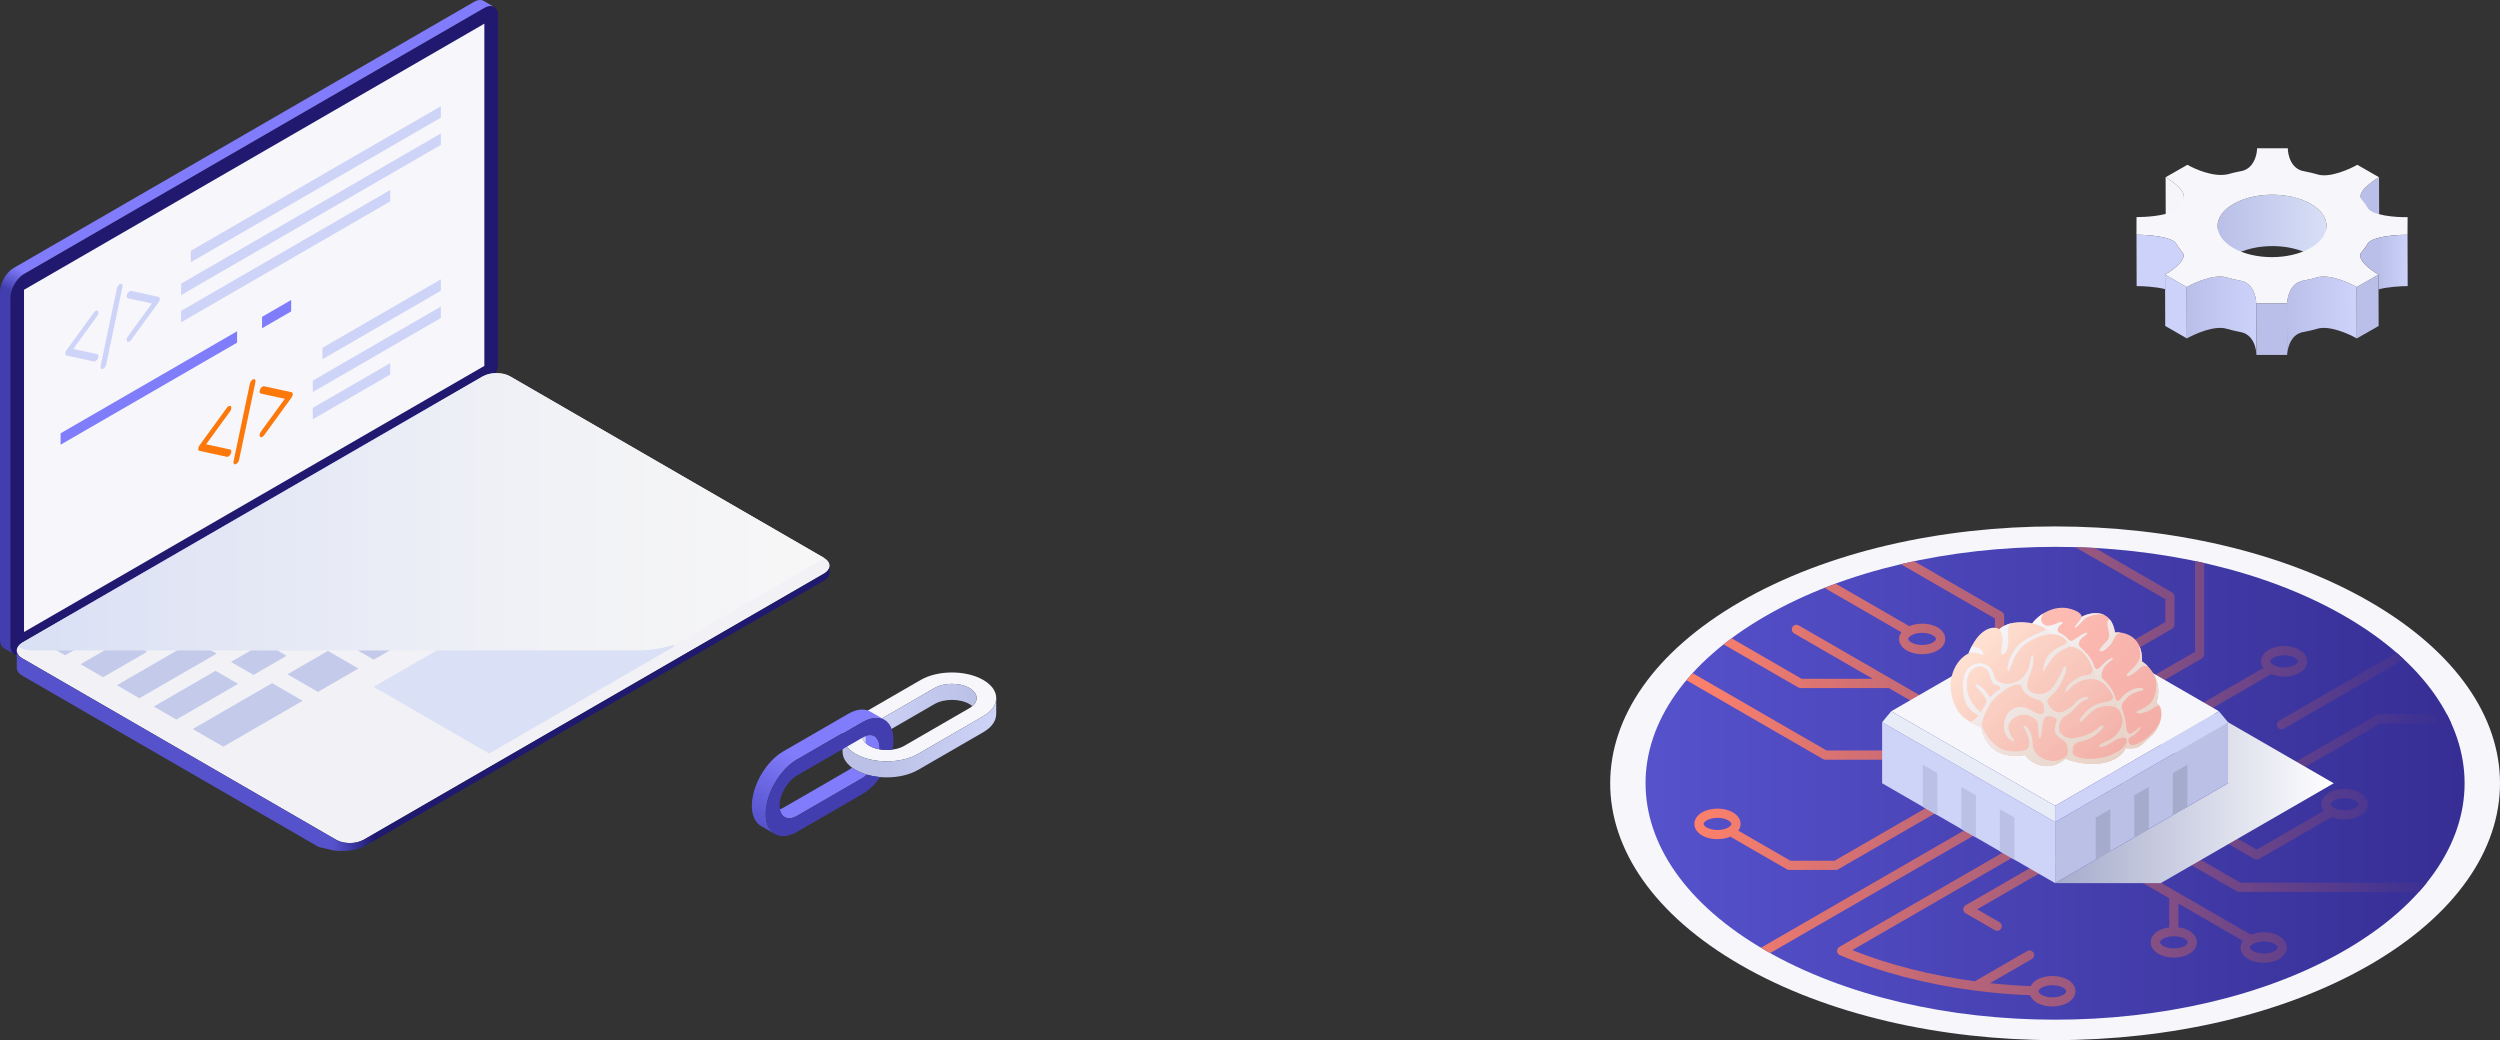 <?xml version="1.0" encoding="UTF-8"?> <svg xmlns="http://www.w3.org/2000/svg" width="1108" height="461" viewBox="0 0 1108 461" fill="none"><rect x="0" y="0" width="1108" height="461" fill="#333333" stroke="none"/><g clip-path="url(#clip0_2015_59)"><path d="M967.911 86.955C967.906 83.926 962.502 80.111 959.8 78.553L959.862 101.33C962.564 102.882 967.969 106.693 967.969 109.731L967.906 86.955H967.911Z" fill="#F5F5FA"></path><path d="M1054.45 101.33L1054.39 78.553C1051.66 80.106 1046.17 83.959 1046.18 86.998L1046.24 109.774C1046.24 106.731 1051.72 102.892 1054.45 101.33Z" fill="#B9BFE8"></path><path d="M990.01 113.123C999.485 107.712 1014.77 107.712 1024.18 113.123C1028.84 115.804 1031.18 119.314 1031.2 122.834L1031.13 100.063C1031.12 96.547 1028.78 93.032 1024.11 90.341C1014.7 84.94 999.417 84.94 989.952 90.341C985.193 93.061 982.814 96.629 982.828 100.186L982.891 122.963C982.881 119.405 985.261 115.837 990.015 113.123H990.01Z" fill="url(#paint0_linear_2015_59)"></path><path d="M969.158 127.216L959.554 121.691L959.621 144.467L969.226 149.992L969.158 127.216Z" fill="#CCD2FA"></path><path d="M1054.21 144.467L1054.15 121.691L1044.47 127.216L1044.54 149.992L1054.21 144.467Z" fill="#B9BFE8"></path><path d="M987.048 145.768C988.888 146.296 990.781 146.744 992.708 147.116C998.724 148.006 1000.01 154.484 1000.02 157.208L999.957 134.432C999.947 131.712 998.651 125.235 992.65 124.339C990.723 123.973 988.82 123.52 986.985 123.001C981.571 121.172 972.458 125.335 969.163 127.221L969.231 149.997C972.525 148.111 981.639 143.944 987.053 145.773L987.048 145.768Z" fill="url(#paint1_linear_2015_59)"></path><path d="M1018.36 148.035C1019.13 147.597 1020.04 147.273 1021.09 147.116C1023.03 146.744 1024.9 146.297 1026.75 145.777C1032.2 143.944 1041.27 148.107 1044.54 149.997L1044.47 127.221C1041.2 125.34 1032.13 121.177 1026.69 123.006C1024.84 123.525 1022.96 123.973 1021.03 124.344C1019.97 124.501 1019.06 124.83 1018.28 125.268C1014.58 127.393 1013.79 132.232 1013.58 134.537L1013.64 157.309C1013.85 155.003 1014.64 150.159 1018.35 148.04L1018.36 148.035Z" fill="url(#paint2_linear_2015_59)"></path><path d="M966.986 111.503C970.151 114.609 962.853 119.815 959.554 121.696L969.159 127.221C972.453 125.335 981.567 121.177 986.981 123.001C988.816 123.525 990.714 123.973 992.645 124.339C998.724 125.24 999.976 131.874 999.952 134.532H1013.58C1013.79 132.227 1014.58 127.388 1018.28 125.263C1019.07 124.825 1019.97 124.497 1021.03 124.339C1022.96 123.973 1024.84 123.52 1026.69 123.001C1032.13 121.172 1041.2 125.335 1044.47 127.216L1054.15 121.691C1050.87 119.815 1043.63 114.604 1046.83 111.498C1047.74 110.441 1048.55 109.355 1049.2 108.25C1049.48 107.65 1050.05 107.126 1050.84 106.674C1054.59 104.53 1063.18 104.021 1067.01 104.03L1067.05 96.219C1062.08 96.414 1050.85 95.481 1049.29 91.99C1048.64 90.885 1047.86 89.803 1046.95 88.751C1043.78 85.636 1051.09 80.435 1054.38 78.553L1044.77 73.033C1041.48 74.914 1032.36 79.077 1026.95 77.253C1025.11 76.729 1023.22 76.286 1021.3 75.915C1015.21 75.005 1013.96 68.37 1013.97 65.722L1000.34 65.712C1000.33 67.913 999.427 72.833 995.665 74.976C994.88 75.424 993.965 75.753 992.91 75.91C990.978 76.286 989.081 76.729 987.241 77.253C980.96 78.591 972.742 74.914 969.462 73.033L959.795 78.553C963.07 80.435 970.31 85.641 967.102 88.746C966.177 89.799 965.397 90.889 964.737 91.999C964.462 92.604 963.879 93.123 963.094 93.576C959.332 95.719 950.754 96.224 946.905 96.224L946.881 104.035C951.52 104.03 963.089 104.764 964.645 108.255C965.291 109.36 966.052 110.446 966.977 111.503H966.986ZM989.948 90.346C999.417 84.945 1014.7 84.945 1024.1 90.346C1033.5 95.752 1033.46 104.511 1023.99 109.917C1014.53 115.318 999.239 115.314 989.837 109.912C980.43 104.502 980.483 95.757 989.943 90.346H989.948Z" fill="#F6F6FB"></path><path d="M959.554 121.691C962.853 119.815 970.151 114.604 966.986 111.499C966.061 110.441 965.3 109.355 964.655 108.25C963.099 104.764 951.529 104.026 946.891 104.03L946.958 126.797C949.843 126.797 955.407 127.078 959.573 128.136L959.559 121.686L959.554 121.691Z" fill="#CCD2FA"></path><path d="M1013.64 157.299L1013.58 134.527H999.957L1000.02 157.304L1013.64 157.299Z" fill="#B9BFE8"></path><path d="M1067.08 126.802L1067.02 104.035C1063.18 104.03 1054.6 104.535 1050.85 106.678C1050.06 107.126 1049.48 107.655 1049.2 108.255C1048.55 109.36 1047.75 110.446 1046.83 111.503C1043.63 114.608 1050.87 119.819 1054.15 121.696L1054.17 128.24C1058.38 127.116 1064.13 126.802 1067.08 126.802Z" fill="url(#paint3_linear_2015_59)"></path></g><path d="M379.158 334.105C371.506 329.679 371.506 322.484 379.158 318.058L408.04 301.361C415.692 296.936 428.145 296.936 435.796 301.361C443.448 305.787 443.448 312.987 435.796 317.407L406.919 334.105C399.267 338.53 386.819 338.53 379.163 334.105H379.158ZM385.311 321.616C381.052 324.079 381.052 328.084 385.311 330.552C389.575 333.015 396.506 333.015 400.77 330.552L429.648 313.855C433.912 311.392 433.912 307.381 429.648 304.919C425.384 302.456 418.453 302.456 414.193 304.919L385.316 321.611L385.311 321.616Z" fill="#F6F6FB"></path><path d="M385.311 321.616L414.189 304.923C418.453 302.46 425.384 302.46 429.643 304.923C433.412 307.103 433.841 310.491 430.943 312.949C430.562 312.628 430.133 312.321 429.643 312.033C425.379 309.571 418.448 309.571 414.189 312.033L385.311 328.731C384.821 329.014 384.388 329.321 384.011 329.641C381.113 327.183 381.542 323.8 385.311 321.621V321.616Z" fill="url(#paint4_linear_2015_59)"></path><path d="M379.158 334.105C386.814 338.53 399.262 338.53 406.914 334.105L435.792 317.407C439.599 315.209 441.511 312.312 441.526 309.424V316.261H441.507C441.615 319.247 439.716 322.243 435.787 324.517L406.909 341.21C399.258 345.636 386.81 345.636 379.153 341.21C375.247 338.95 373.349 335.968 373.433 332.996H373.419V326.079C373.419 328.986 375.332 331.887 379.153 334.1L379.158 334.105Z" fill="url(#paint5_linear_2015_59)"></path><path d="M347.081 333.053L375.963 316.356C379.86 314.1 383.38 313.94 385.905 315.487H385.914L391.512 318.729L391.493 318.743C389.019 317.535 385.731 317.813 382.112 319.908L353.235 336.606C345.583 341.031 339.359 351.826 339.359 360.673C339.359 364.99 340.848 368.042 343.251 369.538V369.552L337.394 366.164C334.817 364.73 333.215 361.602 333.215 357.115C333.215 348.269 339.439 337.469 347.091 333.048L347.081 333.053Z" fill="url(#paint6_linear_2015_59)"></path><path d="M383.601 329.255C384.063 329.717 384.628 330.156 385.311 330.553C386.612 331.303 388.166 331.793 389.816 332.091C389.83 331.892 389.844 331.69 389.844 331.491C389.844 327.137 387.13 325.065 383.559 326.353C383.648 326.839 383.695 327.368 383.695 327.939C383.695 328.368 383.662 328.812 383.606 329.255H383.601ZM345.644 358.701C346.318 362.447 349.461 363.768 353.235 361.593L372.844 350.255L382.112 344.896C382.847 344.471 383.554 343.938 384.228 343.329C382.404 342.801 380.684 342.102 379.163 341.225C378.597 340.899 378.084 340.55 377.603 340.192C377.075 340.635 376.529 341.022 375.968 341.348L347.086 358.04C346.596 358.328 346.115 358.54 345.644 358.705V358.701Z" fill="#807CFB"></path><path d="M353.23 336.606L382.107 319.908C389.764 315.483 395.983 319.083 395.983 327.934C395.983 329.321 395.813 330.76 395.521 332.213C393.632 332.463 391.667 332.416 389.806 332.086C389.82 331.887 389.834 331.685 389.834 331.486C389.834 326.556 386.367 324.556 382.103 327.018L353.225 343.711C348.961 346.174 345.498 352.189 345.498 357.115C345.498 362.041 348.961 364.046 353.225 361.583L382.103 344.886C382.838 344.461 383.544 343.928 384.218 343.319C386.093 343.867 388.091 344.216 390.122 344.39C387.855 347.566 385.094 350.269 382.107 352.001L353.23 368.693C345.578 373.119 339.354 369.519 339.354 360.668C339.354 351.817 345.578 341.022 353.23 336.601V336.606Z" fill="#423EAF"></path><path style="mix-blend-mode:multiply" d="M1037.09 333.759L941.299 278.743C939.941 277.963 938.403 277.343 936.769 276.874L1023.42 326.628C1026.84 328.595 1028.55 331.188 1028.55 333.778V340.865C1028.55 343.458 1026.84 346.052 1023.42 348.018L929.211 402.12C926.098 403.911 922.077 404.876 917.981 405.039L917.924 405.07H928.959C933.949 405.308 939.086 404.344 942.883 402.161L1037.09 348.059C1043.93 344.126 1043.93 337.687 1037.09 333.756V333.759Z" fill="url(#paint7_linear_2015_59)"></path><path d="M808.549 325.717C801.708 329.65 801.708 336.086 808.549 340.019L904.343 395.032C911.181 398.966 922.373 398.966 929.211 395.032L1025 340.023C1031.84 336.089 1031.84 329.65 1025 325.72L929.211 270.704C922.373 266.77 911.181 266.77 904.343 270.704L808.549 325.717Z" fill="#F6F6FB"></path><path d="M1030.14 332.867C1030.14 335.46 1028.43 338.053 1025.01 340.02L929.214 395.03C922.376 398.963 911.184 398.963 904.346 395.03L808.549 340.017C805.138 338.059 803.431 335.475 803.421 332.889V339.976C803.431 342.56 805.138 345.143 808.549 347.107L904.343 402.12C911.181 406.053 922.373 406.053 929.211 402.12L1025 347.107C1028.43 345.14 1030.13 342.547 1030.13 339.954V332.867H1030.14Z" fill="url(#paint8_linear_2015_59)"></path><path style="mix-blend-mode:multiply" d="M1029.88 334.523C1029.86 334.48 1029.83 334.439 1029.81 334.395C1028.64 331.094 1026.78 328.091 1024.49 325.422L1000.88 311.865C999.916 311.696 998.98 311.583 998.09 311.533C997.983 311.088 997.81 310.553 997.565 309.958L976.988 298.141C975.114 297.963 973.093 297.878 970.883 297.913C949.791 298.239 850.073 336.224 850.073 336.224C853.472 342.196 856.977 347.032 867.277 348.701C869.474 351.802 878.478 361.77 878.478 361.77C883.376 364.777 895.024 366.43 902.07 365.913C909.115 365.4 907.644 369.759 907.644 369.759C916.77 371.886 937.649 373.683 943.386 370.42C949.401 371.976 958.886 372.9 968.012 372.75L1025 340.023C1027.69 338.476 1029.31 336.54 1029.88 334.527V334.523Z" fill="url(#paint9_linear_2015_59)"></path><path d="M896.326 271.079C899.91 264.252 912.284 255.492 924.457 259.069C932.003 261.286 932.235 264.07 932.175 264.694C937.551 261.634 952.837 257.657 955.67 275.667C962.938 274.957 975.309 278.796 974.731 296.074C980.163 299.416 989.85 310.346 984.776 325.322C990.328 327.373 989.652 340.774 981.207 348.375C972.766 355.979 972.766 358.278 961.951 356.956C951.139 355.631 896.326 271.076 896.326 271.076V271.079Z" fill="url(#paint10_linear_2015_59)"></path><path style="mix-blend-mode:multiply" d="M969.512 354.755C965.001 356.264 964.394 350.477 965.871 349.788C969.138 348.256 974.52 343.33 973.59 342.356C973.102 341.849 967.648 347.411 965.915 347.063C964.18 346.719 963.529 343.521 963.067 338.742C962.605 333.96 960.973 331.442 960.508 328.964C960.046 326.487 960.914 325.162 964.218 321.62C969.465 315.996 977.057 317.258 975.542 315.401C973.678 313.118 964.218 316.133 960.058 321.749C958.257 324.182 956.893 324.996 955.786 321.276C953.004 311.909 946.471 308.984 946.269 306.892C945.449 298.442 955.635 294.709 954.161 293.76C952.686 292.808 946.958 297.994 945.744 299.46C944.534 300.929 942.104 303.522 940.629 298.383C939.155 293.24 933.125 287.581 931.999 286.676C930.874 285.768 929.05 284.214 931.003 281.233C932.952 278.255 937.118 276.87 935.86 275.918C934.602 274.969 928.227 280.109 925.756 281.361C923.285 282.614 922.634 279.028 918.94 277.171C915.243 275.314 914.771 274.769 915.695 272.288C916.623 269.811 920.207 269.351 918.471 268.367C916.739 267.387 910.206 272.636 906.097 270.331C901.997 268.029 904.013 263.833 905.383 262.173C901.177 264.706 897.904 268.079 896.326 271.08C896.326 271.08 951.139 355.635 961.951 356.959C972.763 358.281 972.763 355.982 981.207 348.378C984.449 345.456 986.536 341.689 987.574 338.028C982.965 347.818 974.017 353.245 969.512 354.758V354.755ZM970.914 331.98C971.436 333.916 978.837 331.614 981.613 329.597C984.339 327.618 986.193 326.478 987.501 328.163C986.898 326.794 985.998 325.773 984.776 325.322C987.143 318.338 986.3 312.234 984.172 307.368C984.735 310.249 985.706 318.351 981.613 324.182C977.45 330.114 970.395 330.039 970.914 331.977V331.98ZM972.779 301.182C974.498 299.244 977.164 298.617 979.211 299.848C977.648 298.17 976.061 296.895 974.728 296.071C974.866 291.909 974.25 288.536 973.137 285.808C971.788 285.896 974.58 290.553 972.876 294.518C970.1 300.969 962.586 304.884 963.973 306.152C965.359 307.421 971.059 303.118 972.775 301.179L972.779 301.182ZM950.85 280.469C949.605 282.658 943.248 287.468 945.213 288.821C947.178 290.174 952.413 284.703 953.569 282.946C954.723 281.189 955.824 275.862 960.131 275.805C958.543 275.567 957.018 275.542 955.67 275.671C955.05 271.731 953.834 268.84 952.255 266.767C950.91 265.787 949.765 268.01 950.592 271.659C951.485 275.605 952.095 278.283 950.85 280.472V280.469ZM935.731 265.076C938.108 263.87 944.484 261.775 948.756 263.676C943.066 260.425 935.605 262.743 932.175 264.694C932.175 266.501 926.366 271.684 927.535 272.288C928.705 272.893 933.348 266.285 935.731 265.076Z" fill="url(#paint11_linear_2015_59)"></path><path d="M910.737 276.795C907.065 269.523 884.992 263.907 874.237 273.325C869.987 270.559 859.407 272.636 852.557 290.431C843.361 294.749 834.936 310.399 843.477 327.987C847.763 336.803 855.619 339.85 861.633 342.615C862.444 349.067 868.455 366.001 892.512 361.967C895.402 367.266 908.587 375.098 920.845 364.5C933.062 369.759 955.497 370.867 962.822 357.82C966.639 351.024 961.53 347.795 960.605 347.911C962.338 344.801 962.272 331.122 956.025 328.36C956.503 323.624 951.227 310.274 941.544 308.748C941.717 303.478 935.876 285.993 924.083 285.595C922.074 281.317 918.49 276.798 910.741 276.798L910.737 276.795Z" fill="url(#paint12_linear_2015_59)"></path><path style="mix-blend-mode:multiply" d="M964.064 351.82C962.778 358.613 951.85 363.27 943.072 364.35C934.521 365.406 925.237 363.661 925.768 359.728L925.756 359.794C925.853 358.976 925.969 358.294 926.045 357.908C926.337 356.44 925.237 353.674 932.606 352.118C939.982 350.564 944.833 345.506 946.486 343.825C948.134 342.14 947.936 339.406 944.839 342.096C937.294 348.663 928.793 349.788 926.045 350.132C923.3 350.477 919.336 349.095 917.255 346.418C915.176 343.74 916.736 336.568 919.773 335.002C922.807 333.437 926.296 330.815 929.311 327.041C932.798 322.676 937.636 323.008 936.942 321.451C936.25 319.898 929.657 322.143 927.375 325.588C925.523 328.388 921.832 329.584 919.339 331.366C919.339 331.357 919.342 331.348 919.342 331.338C914.551 333.305 910.778 330.176 908.521 325.914C906.267 321.649 912.718 320.042 916.154 313.988C917.836 311.022 920.898 305.291 921.307 301.665C921.719 298.035 919.449 299.591 918.927 301.608C918.408 303.622 913.957 311.455 912.281 313.703C910.602 315.949 905.226 321.248 897.769 318.138C890.308 315.028 895.342 307.079 896.845 302.469C898.351 297.863 898.869 291.931 897.539 291.699C896.206 291.467 895.829 298.962 894.672 301.286C892.745 305.157 891.236 308.517 884.876 310.881C878.513 313.24 875.102 310.881 872.675 309.741C870.244 308.605 871.288 303.622 867.239 299.936C863.193 296.25 857.7 296.998 854.057 299.416C850.416 301.834 847.69 307.368 848.835 318.038C850.19 330.681 858.351 333.108 859.668 334C857.729 336.565 855.575 338.438 853.123 338.357C856.012 340.135 858.999 341.404 861.633 342.616C862.416 348.845 868.056 364.845 890.104 362.305C890.145 362.302 890.18 362.299 890.22 362.296C890.966 362.208 891.726 362.102 892.509 361.97C893.166 363.179 894.377 364.513 895.977 365.738V365.747C896.09 365.838 896.213 365.923 896.332 366.013C896.382 366.051 896.43 366.089 896.483 366.126C896.819 366.364 897.172 366.599 897.536 366.821C897.565 366.84 897.593 366.859 897.624 366.878C898.014 367.116 898.42 367.344 898.841 367.564C898.857 367.57 898.872 367.576 898.888 367.586C899.309 367.802 899.743 368.008 900.193 368.199C900.199 368.199 900.205 368.203 900.212 368.206C905.808 370.586 913.491 370.865 920.845 364.507C921.213 364.667 921.593 364.82 921.98 364.974C921.98 364.974 921.98 364.974 921.98 364.971C922.769 365.281 923.596 365.569 924.454 365.838V365.844C924.618 365.898 924.787 365.945 924.954 365.995C925.045 366.023 925.136 366.051 925.227 366.079C937.828 369.834 956.301 369.436 962.819 357.827C964.205 355.356 964.406 353.364 964.064 351.826V351.82ZM861.08 331.977C854 325.576 852.51 320.947 851.689 316.525C851.199 313.904 850.403 307.18 854.031 302.877C858.222 297.903 863.63 298.805 866.261 302.93C867.993 305.642 868.949 311.946 870.684 312.316C872.42 312.685 875.888 313.847 874.844 315.545C872.464 316.932 869.678 319.093 867.676 321.426C867.676 321.423 867.676 321.417 867.676 321.414C864.667 316.021 858.194 310.537 857.329 312.438C856.735 313.738 866.695 321.135 864.856 325.588H864.859C863.686 327.599 862.438 329.888 861.083 331.98L861.08 331.977ZM922.153 361.585C914.736 370.83 897.741 364.717 897.741 354.369C897.741 345.294 893.317 341.006 891.654 341.235C889.991 341.466 895.292 347.022 895.282 353.561C895.282 355.018 894.719 356.443 893.877 357.717C892.459 359.092 880.685 361.328 873.589 356.512C866.5 351.698 862.947 344.642 861.809 340.615C862.4 336.816 864.497 330.934 868.336 325.166C871.587 320.28 876.362 317.449 878.475 315.764C878.484 315.758 878.494 315.754 878.503 315.748C881.499 313.534 889.412 310.305 890.022 313.991C890.635 317.674 895.226 320.95 899.388 322.403C902.579 323.515 905.371 323.784 905.717 329.835C906.066 335.882 899.039 331.996 897.825 331.132C896.612 330.267 890.365 326.381 884.555 329.115C878.745 331.849 876.749 338.823 877.642 344.291C878.588 350.079 883.776 352.907 884.643 352.215C885.511 351.526 881.176 348.413 880.651 342.541C880.276 338.291 885.423 334.245 890.019 333.64C894.616 333.036 900.605 336.318 901.205 339.083C901.809 341.849 901.466 350.057 902.768 350.057C904.069 350.057 904.126 342.625 905.195 337.971C905.946 334.711 908.232 334.42 909.357 334.504C910.483 334.592 915.079 335.453 914.548 337.971C914.035 339.306 913.623 340.922 913.315 343.057C912.504 348.676 917.758 349.878 920.747 352.985C922.285 354.579 922.753 358.613 922.143 361.594L922.153 361.585ZM932.191 334.955C929.318 338.469 931.424 339.046 932.191 338.238C932.958 337.43 935.643 334.495 940.387 330.58C945.128 326.663 953.224 327.007 956.025 328.36C956.191 326.675 955.622 323.897 954.399 320.956C953.947 324.718 949.027 324.223 944.436 325.679C938.161 327.665 935.068 331.438 932.194 334.952L932.191 334.955ZM905.289 299.82C904.129 306.387 905.874 301.427 910.436 295.269C915.513 288.414 920.288 287.033 924.08 285.595C923.464 284.283 922.697 282.946 921.709 281.728C921.854 284.33 918.232 284.7 916.39 285.811C913.347 287.653 906.848 290.973 905.289 299.82ZM955.707 348.551C952.167 352.271 943.622 353.734 944.663 355.863C945.703 357.996 955.214 352.089 956.632 351.084C958.043 350.079 961.882 349.186 963.322 350.016C962.401 348.56 961.039 347.858 960.602 347.912C961.671 345.992 962.052 340.045 960.719 335.125C961.357 338.438 961.024 342.967 955.707 348.551ZM922.461 313.183C920.147 315.776 919.902 319.735 923.561 315.491C929.855 308.185 938.073 308.176 941.541 308.752C941.598 307.058 941.029 304.104 939.843 300.86C940.397 304.818 938.243 305.294 933.908 305.986C929.572 306.679 924.775 310.593 922.458 313.186L922.461 313.183ZM880.597 302.873C882.446 302.758 883.206 289.836 894.185 282.598C899.086 279.366 906.198 276.795 910.734 276.795C910.043 275.423 908.691 274.111 906.889 272.946C907.697 274.957 896.97 276.623 888.935 283.391C880.899 290.158 878.745 302.986 880.597 302.87V302.873ZM862.847 291.189C863.636 290.027 861.674 285.833 854.732 285.52C853.978 287.008 853.245 288.636 852.554 290.431C857.813 288.126 861.979 292.46 862.844 291.189H862.847ZM876.104 291.123C878.447 291.812 881.047 286.845 880.525 280.365C880.006 273.901 880.085 270.488 883.184 269.038C879.839 269.77 876.733 271.139 874.237 273.325C879.44 280.021 873.762 290.431 876.101 291.123H876.104Z" fill="url(#paint13_linear_2015_59)"></path><path d="M4.583 286.033C4.583 289.899 7.302 291.479 10.644 289.546L214.669 171.594C218.011 169.666 220.751 164.927 220.751 161.071V6.983C220.751 3.127 218.011 1.537 214.669 3.48L10.644 121.411C7.302 123.344 4.583 128.083 4.583 131.944V286.033Z" fill="#20196F"></path><path d="M6.062 118.766L210.086 0.825C211.773 -0.157 213.319 -0.23 214.414 0.435L218.773 2.966H218.758C217.668 2.436 216.241 2.571 214.663 3.485L10.644 121.411C7.302 123.344 4.583 128.083 4.583 131.944V286.033C4.583 287.956 5.252 289.302 6.337 289.946L1.972 287.405H1.982C0.778 286.833 0 285.43 0 283.383V129.299C0 125.433 2.725 120.704 6.067 118.766H6.062Z" fill="url(#paint14_linear_2015_59)"></path><path d="M10.644 280.109L214.663 162.162V10.496L10.644 128.437V280.109Z" fill="#F6F6FB"></path><path d="M148.997 372.191C152.339 374.119 157.804 374.119 161.152 372.191L365.16 254.25C368.503 252.312 368.503 249.153 365.16 247.225L226.106 166.823C222.759 164.895 217.294 164.895 213.952 166.823L9.933 284.78C6.591 286.708 6.591 289.868 9.933 291.806L148.997 372.197V372.191Z" fill="#F1F1F6"></path><path d="M213.744 183.556L223.708 177.793L218.721 174.915L208.752 180.672L213.744 183.556Z" fill="#C4CAE9"></path><path d="M196.93 193.269L206.915 187.511L201.927 184.617L191.958 190.39L196.93 193.269Z" fill="#C4CAE9"></path><path d="M180.131 202.992L190.111 197.223L185.123 194.339L175.138 200.108L180.131 202.992Z" fill="#C4CAE9"></path><path d="M163.321 212.709L173.306 206.935L168.308 204.051L158.339 209.819L163.321 212.709Z" fill="#C4CAE9"></path><path d="M146.527 222.411L156.496 216.653L151.514 213.764L141.529 219.538L146.527 222.411Z" fill="#C4CAE9"></path><path d="M129.723 232.129L139.687 226.361L134.705 223.487L124.725 229.25L129.723 232.129Z" fill="#C4CAE9"></path><path d="M112.908 241.857L122.888 236.083L117.9 233.199L107.936 238.962L112.908 241.857Z" fill="#C4CAE9"></path><path d="M96.109 251.559L106.094 245.796L101.101 242.917L91.127 248.685L96.109 251.559Z" fill="#C4CAE9"></path><path d="M79.304 261.276L89.284 255.513L84.302 252.624L74.317 258.387L79.304 261.276Z" fill="#C4CAE9"></path><path d="M62.516 270.989L72.485 265.226L67.492 262.336L57.502 268.105L62.516 270.989Z" fill="#C4CAE9"></path><path d="M45.68 280.706L55.665 274.938L50.677 272.054L40.708 277.822L45.68 280.706Z" fill="#C4CAE9"></path><path d="M28.891 290.419L38.876 284.656L33.878 281.767L23.893 287.535L28.891 290.419Z" fill="#C4CAE9"></path><path d="M222.583 197.873L240.508 187.511L230.539 181.738L212.608 192.121L222.583 197.873Z" fill="#C4CAE9"></path><path d="M231.862 211.135L256.627 196.818L246.642 191.055L221.882 205.361L231.862 211.135Z" fill="#C4CAE9"></path><path d="M241.847 224.802L273.426 206.531L263.452 200.763L231.862 219.034L241.847 224.802Z" fill="#C4CAE9"></path><path d="M275.819 228.658L293.77 218.296L280.251 210.48L262.326 220.847L275.819 228.658Z" fill="#C4CAE9"></path><path d="M251.064 242.979L269 232.607L255.491 224.802L237.55 235.174L251.064 242.979Z" fill="#C4CAE9"></path><path d="M226.298 257.285L244.239 246.913L230.725 239.118L212.8 249.485L226.298 257.285Z" fill="#C4CAE9"></path><path d="M140.901 306.647L158.853 296.286L145.344 288.475L127.398 298.847L140.901 306.647Z" fill="#C4CAE9"></path><path d="M98.953 330.921L134.123 310.581L120.604 302.771L85.428 323.11L98.953 330.921Z" fill="#C4CAE9"></path><path d="M165.646 292.362L219.474 261.24L205.96 253.43L152.127 284.547L165.646 292.362Z" fill="#C4CAE9"></path><path d="M201.076 210.314L215.758 201.822L205.778 196.054L191.091 204.535L201.076 210.314Z" fill="#C4CAE9"></path><path d="M210.366 223.57L225.037 215.079L215.057 209.306L200.37 217.797L210.366 223.57Z" fill="#C4CAE9"></path><path d="M219.868 236.962L234.55 228.47L224.57 222.702L209.899 231.199L219.868 236.962Z" fill="#C4CAE9"></path><path d="M198.373 249.402L213.049 240.906L203.059 235.143L188.388 243.634L198.373 249.402Z" fill="#C4CAE9"></path><path d="M176.866 261.833L191.537 253.342L181.563 247.579L166.886 256.065L176.866 261.833Z" fill="#C4CAE9"></path><path d="M155.349 274.267L170.036 265.776L160.046 260.003L145.375 268.489L155.349 274.267Z" fill="#C4CAE9"></path><path d="M133.859 286.708L148.525 278.207L138.545 272.438L123.874 280.935L133.859 286.708Z" fill="#C4CAE9"></path><path d="M112.353 299.123L127.008 290.637L117.054 284.869L102.373 293.36L112.353 299.123Z" fill="#C4CAE9"></path><path d="M78.147 318.901L105.502 303.072L95.532 297.314L68.162 313.133L78.147 318.901Z" fill="#C4CAE9"></path><path d="M188.849 235.995L203.521 227.519L193.551 221.741L178.869 230.232L188.849 235.995Z" fill="#C4CAE9"></path><path d="M167.348 248.43L182.025 239.95L172.05 234.176L157.363 242.662L167.348 248.43Z" fill="#C4CAE9"></path><path d="M145.831 260.871L160.524 252.38L150.538 246.617L135.867 255.092L145.831 260.871Z" fill="#C4CAE9"></path><path d="M124.33 273.306L139.012 264.82L129.032 259.047L114.345 267.543L124.33 273.306Z" fill="#C4CAE9"></path><path d="M102.814 285.742L117.506 277.251L107.526 271.482L92.844 279.963L102.814 285.742Z" fill="#C4CAE9"></path><path d="M61.784 309.449L96 289.686L86.02 283.913L51.815 303.68L61.784 309.449Z" fill="#C4CAE9"></path><path d="M179.57 222.744L194.236 214.263L184.262 208.49L169.59 216.981L179.57 222.744Z" fill="#C4CAE9"></path><path d="M158.069 235.179L172.751 226.693L162.771 220.925L148.079 229.411L158.069 235.179Z" fill="#C4CAE9"></path><path d="M136.557 247.609L151.244 239.123L141.259 233.36L126.578 241.846L136.557 247.609Z" fill="#C4CAE9"></path><path d="M115.056 260.045L129.722 251.559L119.763 245.786L105.071 254.277L115.056 260.045Z" fill="#C4CAE9"></path><path d="M93.534 272.475L108.232 263.984L98.247 258.216L83.565 266.712L93.534 272.475Z" fill="#C4CAE9"></path><path d="M72.038 284.91L86.72 276.414L76.74 270.651L62.069 279.137L72.038 284.91Z" fill="#C4CAE9"></path><path d="M45.68 300.136L65.214 288.859L55.224 283.091L35.71 294.373L45.68 300.136Z" fill="#C4CAE9"></path><path d="M36.172 275.198L197.397 182.013L192.555 179.207L31.335 272.407L36.172 275.198Z" fill="#6B67E9"></path><path d="M165.646 304.403L247.898 256.844L299.027 286.397L216.765 333.956L165.646 304.403Z" fill="#DAE0F5"></path><path d="M9.933 291.806L148.998 372.196C151.65 373.729 155.651 374.041 158.843 373.137C158.863 373.127 160.841 372.373 161.152 372.196L365.161 254.255C365.394 254.12 365.602 253.985 365.799 253.829C365.815 253.824 365.83 253.813 365.83 253.803C365.892 253.777 365.939 253.725 365.986 253.678C366.11 253.585 366.219 253.502 366.334 253.403C366.375 253.356 366.437 253.309 366.484 253.252C366.609 253.128 366.733 253.003 366.827 252.873C366.842 252.857 366.863 252.842 366.884 252.826C366.889 252.811 366.889 252.795 366.889 252.795C367.029 252.629 367.122 252.483 367.221 252.317C367.491 251.849 367.641 251.35 367.657 250.862H367.667V253.803H367.657C367.657 255.087 366.842 256.37 365.161 257.363L161.152 375.293C156.263 377.715 149.319 377.242 147.243 376.785C145.188 376.328 143.32 375.813 141.151 375.335L9.933 299.486C8.247 298.509 7.421 297.21 7.432 295.932V288.324C7.447 289.576 8.273 290.834 9.933 291.8V291.806Z" fill="url(#paint15_linear_2015_59)"></path><path style="mix-blend-mode:multiply" d="M226.101 166.829C222.779 164.906 217.351 164.906 214.004 166.813C213.993 166.824 213.983 166.824 213.962 166.829L9.933 284.78C9.403 285.082 9.108 285.456 8.744 285.814C7.826 287.238 10.592 288.283 16.01 288.283H282.545C289.224 288.283 297.424 286.713 300.776 284.786L365.383 247.427C365.29 247.37 365.259 247.287 365.16 247.235L226.106 166.834L226.101 166.829Z" fill="url(#paint16_linear_2015_59)"></path><g style="mix-blend-mode:multiply"><path d="M53.408 125.807C52.733 125.979 52.032 126.841 51.846 127.73L44.595 162.214C44.409 163.103 44.803 163.685 45.478 163.503C46.152 163.332 46.853 162.469 47.04 161.58L54.29 127.096C54.477 126.207 54.082 125.625 53.402 125.802L53.408 125.807ZM43.407 137.822C43.013 137.385 42.218 137.666 41.648 138.461L29.498 155.152C29.156 155.625 28.948 156.197 28.948 156.675C28.948 157.153 29.156 157.491 29.498 157.569L41.648 160.209C42.224 160.333 43.013 159.71 43.412 158.811C43.807 157.917 43.661 157.08 43.085 156.956L32.451 154.648L43.085 140.041C43.661 139.251 43.807 138.253 43.407 137.817V137.822ZM70.269 131.576L58.12 128.936C57.544 128.811 56.75 129.435 56.355 130.334C55.956 131.227 56.106 132.059 56.682 132.183L67.316 134.491L56.682 149.093C56.106 149.888 55.961 150.886 56.355 151.322C56.75 151.759 57.539 151.473 58.12 150.678L70.269 133.992C70.617 133.519 70.819 132.947 70.819 132.469C70.819 131.991 70.617 131.648 70.269 131.576Z" fill="#CED3F8"></path></g><g style="mix-blend-mode:multiply"><path d="M112.321 168.06C111.646 168.237 110.946 169.095 110.759 169.988L103.509 204.468C103.322 205.361 103.716 205.938 104.391 205.767C105.066 205.59 105.766 204.727 105.953 203.839L113.203 169.36C113.39 168.466 112.996 167.889 112.321 168.06ZM102.315 180.07C101.921 179.633 101.127 179.919 100.551 180.714L88.402 197.4C88.054 197.873 87.851 198.445 87.851 198.923C87.851 199.401 88.054 199.739 88.402 199.817L100.551 202.456C101.127 202.581 101.916 201.958 102.315 201.059C102.71 200.165 102.57 199.333 101.993 199.209L91.36 196.901L101.993 182.299C102.57 181.509 102.715 180.506 102.315 180.07ZM129.183 173.823L117.033 171.184C116.457 171.059 115.663 171.682 115.269 172.581C114.874 173.475 115.02 174.307 115.596 174.431L126.224 176.739L115.596 191.341C115.02 192.136 114.874 193.134 115.269 193.57C115.663 194.012 116.457 193.721 117.033 192.931L129.183 176.24C129.53 175.767 129.733 175.195 129.733 174.717C129.733 174.239 129.525 173.901 129.183 173.823Z" fill="#FC780B"></path></g><path d="M195.367 52.151L84.561 116.209V111.153L195.367 47.1V52.151Z" fill="#CED3F8"></path><path d="M195.368 64.222L80.269 130.759V125.708L195.368 59.171V64.222Z" fill="#CED3F8"></path><path d="M172.943 89.255L80.269 142.831V137.78L172.943 84.204V89.255Z" fill="#CED3F8"></path><path d="M195.368 128.873L142.925 159.195V154.144L195.368 123.822V128.873Z" fill="#CED3F8"></path><path d="M195.368 140.945L138.633 173.745V168.689L195.368 135.894V140.945Z" fill="#CED3F8"></path><path d="M172.943 165.982L138.633 185.817V180.761L172.943 160.931V165.982Z" fill="#CED3F8"></path><path d="M26.852 197.094L105.077 151.873V146.817L26.852 192.043V197.094ZM116.146 140.42V145.476L129.048 138.019V132.963L116.146 140.42Z" fill="#807DFB"></path><path d="M713.635 347.145C713.635 318.013 732.881 288.881 771.384 266.657C848.391 222.195 973.244 222.195 1050.25 266.657C1088.75 288.881 1108 318.013 1108 347.145C1108 376.277 1088.75 405.408 1050.25 427.645C973.244 472.095 848.391 472.095 771.384 427.645C732.881 405.421 713.635 376.289 713.635 347.157V347.145Z" fill="#F6F6FB"></path><path d="M729.303 347.144C729.303 320.323 747.02 293.515 782.467 273.054C853.348 232.133 968.275 232.133 1039.16 273.054C1074.59 293.515 1092.31 320.336 1092.31 347.144C1092.31 373.965 1074.59 400.774 1039.16 421.235C968.275 462.156 853.348 462.156 782.467 421.235C747.02 400.774 729.315 373.965 729.315 347.144H729.303Z" fill="url(#paint17_linear_2015_59)"></path><path style="mix-blend-mode:screen" d="M885.006 362.04C884.447 361.058 883.192 360.723 882.21 361.294L780.467 420.03C781.138 420.427 781.771 420.837 782.455 421.235C783.138 421.632 783.858 421.993 784.554 422.39L884.26 364.835C885.242 364.276 885.577 363.021 885.006 362.052V362.04ZM1053.51 316.82L1013.39 339.977C1009.59 338.337 1004.34 338.498 1000.88 340.511C998.702 341.765 997.447 343.629 997.447 345.629C997.447 347.629 998.702 349.48 1000.88 350.747C1004.7 352.958 1010.69 352.958 1014.52 350.747C1016.69 349.492 1017.94 347.629 1017.94 345.629C1017.94 344.573 1017.57 343.567 1016.93 342.66L1055.08 320.634H1086.39C1085.77 319.268 1085.13 317.901 1084.41 316.547H1054.53C1054.16 316.547 1053.82 316.634 1053.51 316.82ZM1012.47 347.194C1009.88 348.685 1005.51 348.685 1002.91 347.194C1002.07 346.697 1001.53 346.101 1001.53 345.617C1001.53 345.132 1002.07 344.536 1002.91 344.039C1005.51 342.548 1009.88 342.548 1012.47 344.039C1013.33 344.536 1013.85 345.132 1013.85 345.617C1013.85 346.101 1013.33 346.697 1012.47 347.194ZM961.889 319.864C960.919 320.423 960.572 321.678 961.143 322.659C961.715 323.64 962.957 323.976 963.939 323.404L1006.64 298.757C1010.44 300.397 1015.69 300.223 1019.17 298.223C1021.34 296.968 1022.58 295.105 1022.58 293.105C1022.58 291.105 1021.34 289.241 1019.17 287.987C1015.34 285.775 1009.35 285.775 1005.52 287.987C1003.35 289.241 1002.11 291.105 1002.11 293.105C1002.11 294.161 1002.48 295.167 1003.11 296.074L961.901 319.864H961.889ZM1007.56 291.527C1010.16 290.036 1014.53 290.036 1017.12 291.527C1017.97 292.024 1018.49 292.62 1018.49 293.105C1018.49 293.589 1017.97 294.198 1017.12 294.683C1014.53 296.173 1010.16 296.173 1007.56 294.683C1006.72 294.186 1006.18 293.589 1006.18 293.105C1006.18 292.62 1006.72 292.024 1007.56 291.527ZM923.671 319.615C924.23 320.597 925.485 320.932 926.466 320.361L975.891 291.825C976.525 291.465 976.91 290.782 976.91 290.061V249.563C975.555 249.252 974.189 248.954 972.822 248.668V288.881L924.416 316.833C923.435 317.392 923.099 318.646 923.671 319.628V319.615ZM913.296 307.192L962.721 278.657C963.355 278.297 963.752 277.613 963.752 276.881V264.371C963.752 263.638 963.367 262.967 962.721 262.594L928.529 242.854C925.597 242.693 922.652 242.568 919.707 242.481L959.665 265.551V275.7L911.259 303.652C910.277 304.211 909.942 305.466 910.513 306.447C911.072 307.428 912.327 307.764 913.309 307.192H913.296ZM1001.19 380.699L1033.44 362.077C1037.24 363.717 1042.49 363.555 1045.95 361.543C1048.13 360.288 1049.37 358.425 1049.37 356.424C1049.37 354.424 1048.13 352.573 1045.95 351.306C1042.13 349.095 1036.14 349.095 1032.31 351.306C1030.14 352.573 1028.88 354.437 1028.88 356.424C1028.88 357.48 1029.25 358.487 1029.9 359.394L1000.16 376.562L923.46 332.287C922.478 331.715 921.236 332.051 920.664 333.032C920.105 334.014 920.441 335.256 921.41 335.827L999.125 380.686C999.758 381.047 1000.53 381.047 1001.16 380.686L1001.19 380.699ZM1034.36 354.859C1036.96 353.356 1041.33 353.356 1043.91 354.859C1044.77 355.344 1045.29 355.952 1045.29 356.437C1045.29 356.921 1044.77 357.53 1043.91 358.015C1041.33 359.505 1036.96 359.505 1034.36 358.015C1033.52 357.518 1032.98 356.921 1032.98 356.437C1032.98 355.952 1033.52 355.356 1034.36 354.859ZM1009.36 322.224C1009.92 323.206 1011.18 323.541 1012.16 322.97L1065.4 292.235C1064.37 291.266 1063.35 290.297 1062.24 289.341L1010.11 319.429C1009.13 319.988 1008.79 321.243 1009.36 322.224ZM916.44 434.217C912.613 432.006 906.625 432.006 902.798 434.217C901.493 434.975 900.561 435.956 900.002 437.049C893.927 436.813 887.926 436.366 881.999 435.732L900.499 425.049C901.481 424.49 901.816 423.235 901.245 422.254C900.673 421.272 899.431 420.937 898.449 421.508L875.253 434.9C855.821 432.316 837.408 427.67 820.933 421.098L899.617 375.668C900.599 375.109 900.934 373.854 900.363 372.872C899.804 371.891 898.549 371.556 897.567 372.127L815.218 419.67C814.547 420.055 814.149 420.788 814.199 421.558C814.249 422.328 814.733 423.011 815.441 423.309C833.308 430.9 853.56 436.18 875.004 438.987C875.141 439.024 875.265 439.024 875.414 439.037C883.391 440.068 891.516 440.776 899.766 441.099C900.276 442.391 901.294 443.546 902.798 444.416C906.625 446.627 912.613 446.627 916.44 444.416C918.614 443.161 919.857 441.298 919.857 439.298C919.857 437.298 918.614 435.434 916.44 434.18V434.217ZM914.39 440.913C911.806 442.403 907.42 442.403 904.835 440.913C903.978 440.416 903.456 439.82 903.456 439.335C903.456 438.851 903.991 438.242 904.835 437.757C907.42 436.267 911.793 436.267 914.39 437.757C915.247 438.242 915.769 438.851 915.769 439.335C915.769 439.82 915.247 440.416 914.39 440.913ZM1010.13 414.812C1006.65 412.812 1001.41 412.638 997.609 414.278L926.615 373.295C925.646 372.736 924.392 373.071 923.82 374.04C923.261 375.022 923.584 376.264 924.565 376.835L961.416 398.116V411.011C959.677 411.234 958.024 411.731 956.633 412.526C954.459 413.781 953.204 415.645 953.204 417.645C953.204 419.645 954.459 421.508 956.633 422.763C960.46 424.962 966.448 424.962 970.275 422.763C972.449 421.508 973.692 419.645 973.692 417.645C973.692 415.645 972.449 413.781 970.275 412.526C968.896 411.731 967.231 411.234 965.492 411.011V400.476L994.055 416.961C993.409 417.868 993.037 418.887 993.037 419.93C993.037 421.931 994.279 423.794 996.453 425.049C1000.28 427.248 1006.27 427.248 1010.1 425.049C1012.27 423.794 1013.51 421.931 1013.51 419.93C1013.51 417.93 1012.27 416.067 1010.1 414.812H1010.13ZM968.262 416.067C969.107 416.551 969.641 417.16 969.641 417.645C969.641 418.129 969.12 418.738 968.262 419.222C965.666 420.713 961.292 420.713 958.708 419.222C957.851 418.725 957.329 418.129 957.329 417.645C957.329 417.16 957.851 416.564 958.708 416.067C960 415.322 961.727 414.949 963.454 414.949C963.454 414.949 963.479 414.949 963.491 414.949C963.491 414.949 963.516 414.949 963.529 414.949C965.256 414.949 966.983 415.322 968.275 416.067H968.262ZM1008.1 421.508C1005.51 422.999 1001.14 422.999 998.541 421.508C997.683 421.011 997.162 420.415 997.162 419.93C997.162 419.446 997.696 418.85 998.541 418.353C1001.12 416.862 1005.5 416.862 1008.1 418.353C1008.95 418.837 1009.47 419.446 1009.47 419.93C1009.47 420.415 1008.95 421.024 1008.1 421.508ZM793.015 385.569H813.627C813.988 385.569 814.336 385.482 814.646 385.295L868.121 354.424C869.103 353.853 869.438 352.611 868.867 351.629C868.307 350.648 867.053 350.312 866.084 350.884L813.081 381.482H793.562L770.428 368.127C771.074 367.22 771.434 366.214 771.434 365.158C771.434 363.158 770.192 361.294 768.017 360.04C764.191 357.828 758.202 357.828 754.375 360.04C752.201 361.294 750.946 363.158 750.946 365.158C750.946 367.145 752.201 369.009 754.375 370.276C757.854 372.276 763.097 372.438 766.899 370.81L791.996 385.295C792.307 385.469 792.655 385.569 793.015 385.569ZM765.967 366.736C763.371 368.226 759.01 368.226 756.413 366.736C755.568 366.239 755.034 365.642 755.034 365.158C755.034 364.673 755.568 364.065 756.413 363.58C759.01 362.089 763.371 362.089 765.967 363.58C766.825 364.077 767.346 364.673 767.346 365.158C767.346 365.642 766.825 366.251 765.967 366.736ZM940.295 360.822C939.326 360.263 938.071 360.586 937.499 361.568C936.94 362.549 937.276 363.791 938.245 364.363L991.334 395.01C991.645 395.184 991.993 395.283 992.353 395.283H1072.06C1073.27 393.929 1074.44 392.575 1075.55 391.196H992.9L940.295 360.822ZM808.993 336.709H848.192C849.323 336.709 850.242 335.79 850.242 334.66C850.242 333.529 849.323 332.61 848.192 332.61H809.54L750.151 298.322C749.207 299.366 748.325 300.422 747.442 301.478L807.974 336.424C808.285 336.61 808.645 336.697 808.993 336.697V336.709ZM841.645 283.167C841.645 285.154 842.899 287.03 845.074 288.285C848.888 290.496 854.889 290.496 858.716 288.285C860.89 287.03 862.133 285.167 862.133 283.167C862.133 281.166 860.89 279.303 858.716 278.048C855.237 276.048 850.006 275.874 846.192 277.514L813.565 258.681C811.913 259.29 810.26 259.911 808.645 260.557L842.663 280.197C842.017 281.104 841.645 282.123 841.645 283.167ZM847.111 281.589C849.708 280.098 854.069 280.098 856.666 281.589C857.523 282.086 858.045 282.682 858.045 283.167C858.045 283.651 857.523 284.26 856.666 284.744C854.069 286.235 849.696 286.235 847.111 284.744C846.254 284.247 845.732 283.651 845.732 283.167C845.732 282.682 846.254 282.086 847.111 281.589ZM884.161 297.192C884.161 298.322 885.068 299.229 886.199 299.229C887.329 299.229 888.249 298.31 888.249 297.192V272.93C888.249 272.197 887.851 271.526 887.218 271.166L848.391 248.755C846.403 249.177 844.415 249.587 842.452 250.047L884.149 274.11V297.192H884.161ZM798.01 304.944H837.122L872.867 325.578C873.836 326.137 875.091 325.814 875.663 324.833C876.234 323.852 875.899 322.609 874.917 322.038L797.202 277.179C796.221 276.62 794.978 276.943 794.407 277.924C793.848 278.905 794.183 280.148 795.152 280.719L830.028 300.857H798.544L767.458 282.906C766.265 283.8 765.06 284.682 763.917 285.589L796.979 304.671C797.289 304.845 797.637 304.944 797.998 304.944H798.01ZM870.134 402.998C870.134 403.731 870.519 404.402 871.153 404.762L884.136 412.265C885.118 412.825 886.36 412.502 886.932 411.52C887.503 410.539 887.155 409.296 886.186 408.725L876.259 402.998L911.818 382.463C912.799 381.891 913.135 380.649 912.563 379.668C912.004 378.686 910.749 378.351 909.768 378.922L871.14 401.222C870.507 401.594 870.121 402.265 870.121 402.998H870.134Z" fill="url(#paint18_linear_2015_59)"></path><path style="mix-blend-mode:multiply" d="M957.652 302.894H910.812L987.471 347.144L910.812 391.395H957.652L1034.31 347.144L957.652 302.894Z" fill="url(#paint19_linear_2015_59)"></path><path d="M834.153 320.1L910.812 364.35V391.395L834.153 347.144V320.1Z" fill="#CED3F8"></path><path d="M910.812 364.35L987.471 320.1V347.144L910.812 391.395V364.35Z" fill="#BBC0E6"></path><path d="M910.811 273.303L983.42 315.218L910.811 357.133L838.203 315.218L910.811 273.303Z" fill="#F6F6FB"></path><path d="M945.911 352.486L952.371 348.759V367.406L945.911 371.133V352.486Z" fill="#A5ABCC"></path><path d="M962.982 342.623L969.443 338.908V357.543L962.982 361.282V342.623Z" fill="#A5ABCC"></path><path d="M928.827 362.35L935.288 358.624V377.27L928.827 380.997V362.35Z" fill="#A5ABCC"></path><path d="M875.712 352.486L869.252 348.759V367.406L875.712 371.133V352.486Z" fill="#BBC0E6"></path><path d="M858.629 342.623L852.168 338.908V357.543L858.629 361.282V342.623Z" fill="#BBC0E6"></path><path d="M892.796 362.35L886.335 358.624V377.27L892.796 380.997V362.35Z" fill="#BBC0E6"></path><path d="M834.153 320.1L838.203 315.218L910.812 357.133V364.35L834.153 320.1Z" fill="#E8ECF7"></path><path d="M910.812 357.133V364.35L987.471 320.1L983.42 315.218L910.812 357.133Z" fill="#CED3F8"></path><path d="M900.006 277.43C902.262 273.132 910.051 267.618 917.713 269.87C922.463 271.265 922.609 273.018 922.571 273.41C925.955 271.484 935.577 268.981 937.36 280.318C941.935 279.87 949.723 282.287 949.358 293.163C952.778 295.266 958.875 302.146 955.681 311.573C959.176 312.865 958.751 321.3 953.435 326.084C948.122 330.871 948.122 332.318 941.314 331.486C934.508 330.652 900.006 277.428 900.006 277.428V277.43Z" fill="url(#paint20_linear_2015_59)"></path><path style="mix-blend-mode:multiply" d="M946.073 330.1C943.234 331.05 942.852 327.407 943.782 326.973C945.838 326.009 949.226 322.909 948.64 322.295C948.333 321.976 944.9 325.477 943.81 325.258C942.717 325.042 942.307 323.029 942.017 320.021C941.726 317.01 940.699 315.425 940.406 313.866C940.115 312.307 940.661 311.473 942.741 309.243C946.044 305.703 950.823 306.497 949.869 305.328C948.696 303.891 942.741 305.789 940.123 309.324C938.989 310.856 938.13 311.368 937.433 309.026C935.682 303.13 931.57 301.289 931.443 299.972C930.927 294.653 937.338 292.304 936.41 291.706C935.482 291.107 931.876 294.371 931.113 295.294C930.351 296.219 928.821 297.851 927.893 294.616C926.965 291.379 923.169 287.817 922.461 287.247C921.752 286.675 920.604 285.698 921.833 283.821C923.06 281.946 925.682 281.075 924.891 280.476C924.099 279.878 920.086 283.113 918.531 283.902C916.975 284.69 916.565 282.433 914.24 281.264C911.913 280.095 911.616 279.752 912.198 278.191C912.782 276.631 915.038 276.342 913.945 275.723C912.855 275.106 908.743 278.41 906.156 276.959C903.576 275.51 904.844 272.868 905.707 271.823C903.059 273.418 900.999 275.541 900.006 277.43C900.006 277.43 934.508 330.654 941.314 331.488C948.12 332.32 948.12 330.873 953.435 326.086C955.475 324.247 956.789 321.876 957.442 319.571C954.541 325.733 948.909 329.15 946.073 330.102V330.1ZM946.956 315.764C947.285 316.983 951.943 315.534 953.69 314.264C955.406 313.018 956.574 312.301 957.397 313.361C957.017 312.5 956.451 311.857 955.681 311.573C957.171 307.177 956.641 303.335 955.301 300.272C955.655 302.085 956.267 307.185 953.69 310.856C951.07 314.589 946.63 314.542 946.956 315.762V315.764ZM948.13 296.378C949.212 295.158 950.89 294.764 952.178 295.538C951.195 294.482 950.196 293.68 949.356 293.161C949.444 290.541 949.056 288.418 948.355 286.701C947.506 286.756 949.263 289.688 948.191 292.183C946.443 296.244 941.714 298.708 942.587 299.507C943.459 300.305 947.047 297.597 948.128 296.376L948.13 296.378ZM934.326 283.34C933.543 284.718 929.541 287.746 930.778 288.597C932.015 289.449 935.31 286.005 936.038 284.899C936.764 283.793 937.457 280.44 940.168 280.405C939.169 280.255 938.209 280.239 937.36 280.32C936.97 277.84 936.204 276.02 935.211 274.715C934.364 274.098 933.644 275.498 934.164 277.794C934.726 280.278 935.11 281.964 934.326 283.342V283.34ZM924.81 273.651C926.306 272.892 930.319 271.573 933.008 272.77C929.427 270.723 924.731 272.182 922.571 273.41C922.571 274.548 918.914 277.81 919.651 278.191C920.387 278.571 923.31 274.412 924.81 273.651Z" fill="url(#paint21_linear_2015_59)"></path><path d="M909.077 281.028C906.766 276.45 892.872 272.916 886.102 278.844C883.426 277.103 876.767 278.41 872.455 289.611C866.666 292.329 861.363 302.18 866.74 313.251C869.437 318.801 874.382 320.719 878.168 322.459C878.679 326.52 882.462 337.179 897.605 334.64C899.424 337.976 907.723 342.906 915.439 336.235C923.13 339.545 937.251 340.243 941.862 332.03C944.265 327.752 941.049 325.72 940.467 325.793C941.557 323.835 941.516 315.225 937.584 313.486C937.885 310.505 934.564 302.101 928.469 301.141C928.578 297.824 924.901 286.818 917.478 286.567C916.213 283.874 913.957 281.03 909.079 281.03L909.077 281.028Z" fill="url(#paint22_linear_2015_59)"></path><path style="mix-blend-mode:multiply" d="M942.644 328.253C941.835 332.529 934.956 335.46 929.431 336.14C924.048 336.805 918.204 335.707 918.538 333.231L918.53 333.272C918.592 332.757 918.665 332.328 918.713 332.085C918.897 331.161 918.204 329.42 922.843 328.44C927.485 327.462 930.539 324.279 931.58 323.22C932.617 322.159 932.492 320.439 930.543 322.132C925.793 326.266 920.442 326.974 918.713 327.19C916.985 327.407 914.489 326.538 913.179 324.852C911.871 323.167 912.853 318.652 914.765 317.667C916.674 316.681 918.871 315.031 920.769 312.656C922.963 309.908 926.009 310.117 925.572 309.137C925.136 308.159 920.986 309.573 919.55 311.741C918.384 313.503 916.061 314.256 914.491 315.378C914.491 315.372 914.493 315.366 914.493 315.36C911.478 316.598 909.103 314.629 907.682 311.946C906.263 309.261 910.324 308.25 912.487 304.439C913.546 302.572 915.473 298.965 915.73 296.682C915.99 294.397 914.561 295.377 914.232 296.646C913.906 297.914 911.104 302.844 910.049 304.26C908.992 305.673 905.608 309.009 900.914 307.051C896.218 305.094 899.386 300.09 900.332 297.189C901.28 294.289 901.607 290.555 900.769 290.409C899.93 290.263 899.693 294.981 898.965 296.443C897.752 298.88 896.802 300.995 892.798 302.484C888.793 303.968 886.646 302.484 885.118 301.766C883.588 301.05 884.245 297.914 881.696 295.594C879.15 293.273 875.692 293.745 873.399 295.267C871.107 296.788 869.391 300.272 870.112 306.988C870.965 314.946 876.102 316.474 876.931 317.036C875.71 318.651 874.355 319.829 872.811 319.778C874.63 320.898 876.51 321.696 878.168 322.459C878.661 326.38 882.211 336.452 896.089 334.853C896.115 334.851 896.137 334.849 896.163 334.847C896.632 334.792 897.11 334.725 897.603 334.642C898.017 335.403 898.779 336.243 899.786 337.014V337.019C899.857 337.077 899.934 337.13 900.01 337.187C900.041 337.211 900.071 337.234 900.105 337.258C900.316 337.408 900.538 337.556 900.768 337.696C900.785 337.707 900.803 337.719 900.823 337.731C901.068 337.881 901.324 338.025 901.589 338.163C901.599 338.167 901.609 338.171 901.618 338.177C901.884 338.313 902.157 338.443 902.44 338.563C902.444 338.563 902.448 338.565 902.452 338.567C905.974 340.065 910.811 340.241 915.439 336.239C915.671 336.339 915.91 336.436 916.154 336.533C916.154 336.533 916.154 336.533 916.154 336.531C916.65 336.726 917.171 336.907 917.711 337.077V337.081C917.814 337.114 917.921 337.144 918.026 337.175C918.083 337.193 918.141 337.211 918.198 337.228C926.13 339.592 937.758 339.342 941.86 332.034C942.733 330.479 942.86 329.225 942.644 328.257V328.253ZM877.82 315.763C873.363 311.733 872.425 308.819 871.909 306.036C871.6 304.386 871.099 300.153 873.383 297.445C876.021 294.314 879.425 294.882 881.081 297.478C882.171 299.186 882.773 303.154 883.865 303.386C884.958 303.619 887.141 304.35 886.483 305.419C884.985 306.292 883.232 307.652 881.972 309.121C881.972 309.119 881.972 309.115 881.972 309.113C880.078 305.719 876.003 302.267 875.459 303.463C875.085 304.281 881.354 308.938 880.196 311.741H880.198C879.46 313.007 878.675 314.448 877.822 315.764L877.82 315.763ZM916.263 334.4C911.594 340.219 900.896 336.371 900.896 329.858C900.896 324.145 898.112 321.446 897.065 321.59C896.018 321.736 899.355 325.233 899.349 329.349C899.349 330.266 898.994 331.163 898.464 331.965C897.572 332.83 890.16 334.238 885.694 331.206C881.231 328.176 878.995 323.735 878.279 321.199C878.651 318.808 879.971 315.106 882.387 311.475C884.433 308.4 887.439 306.617 888.769 305.557C888.775 305.553 888.781 305.551 888.787 305.547C890.673 304.153 895.654 302.121 896.038 304.441C896.424 306.759 899.313 308.821 901.933 309.736C903.942 310.436 905.699 310.605 905.917 314.414C906.136 318.221 901.713 315.774 900.95 315.23C900.186 314.686 896.254 312.24 892.596 313.961C888.939 315.682 887.683 320.072 888.245 323.514C888.84 327.157 892.106 328.937 892.652 328.501C893.198 328.068 890.469 326.108 890.139 322.412C889.903 319.737 893.143 317.19 896.036 316.809C898.929 316.429 902.699 318.495 903.077 320.235C903.457 321.976 903.241 327.143 904.06 327.143C904.88 327.143 904.915 322.465 905.588 319.536C906.061 317.483 907.5 317.3 908.208 317.353C908.917 317.409 911.81 317.951 911.476 319.536C911.153 320.375 910.894 321.393 910.7 322.737C910.189 326.274 913.496 327.031 915.378 328.986C916.346 329.99 916.641 332.529 916.257 334.405L916.263 334.4ZM922.581 317.637C920.773 319.849 922.099 320.212 922.581 319.703C923.064 319.195 924.754 317.347 927.74 314.883C930.725 312.417 935.821 312.634 937.584 313.486C937.689 312.425 937.33 310.676 936.561 308.825C936.276 311.193 933.179 310.881 930.289 311.798C926.339 313.048 924.392 315.423 922.583 317.635L922.581 317.637ZM905.648 295.521C904.917 299.655 906.016 296.532 908.887 292.656C912.083 288.341 915.089 287.472 917.476 286.567C917.088 285.741 916.605 284.899 915.984 284.132C916.075 285.771 913.795 286.003 912.635 286.703C910.72 287.862 906.629 289.952 905.648 295.521ZM937.384 326.195C935.156 328.537 929.777 329.457 930.432 330.798C931.087 332.14 937.073 328.422 937.966 327.79C938.854 327.157 941.271 326.595 942.177 327.117C941.597 326.201 940.74 325.759 940.465 325.793C941.138 324.584 941.377 320.841 940.538 317.744C940.94 319.829 940.73 322.68 937.384 326.195ZM916.457 303.933C915 305.565 914.846 308.057 917.149 305.385C921.111 300.786 926.284 300.78 928.467 301.143C928.502 300.077 928.144 298.218 927.398 296.175C927.746 298.667 926.391 298.967 923.662 299.402C920.933 299.838 917.913 302.302 916.455 303.934L916.457 303.933ZM890.105 297.443C891.269 297.37 891.747 289.236 898.658 284.68C901.743 282.646 906.219 281.028 909.075 281.028C908.64 280.164 907.789 279.338 906.655 278.605C907.163 279.87 900.411 280.919 895.353 285.179C890.295 289.439 888.939 297.514 890.105 297.441V297.443ZM878.932 290.088C879.429 289.356 878.194 286.717 873.824 286.52C873.349 287.456 872.888 288.481 872.453 289.611C875.764 288.16 878.386 290.888 878.93 290.088H878.932ZM887.277 290.046C888.751 290.48 890.388 287.354 890.059 283.275C889.733 279.206 889.782 277.057 891.734 276.145C889.628 276.606 887.673 277.467 886.102 278.843C889.377 283.058 885.803 289.611 887.275 290.046H887.277Z" fill="url(#paint23_linear_2015_59)"></path><defs><linearGradient id="paint0_linear_2015_59" x1="982.824" y1="104.63" x2="1031.2" y2="104.63" gradientUnits="userSpaceOnUse"><stop stop-color="#B9BFE8"></stop><stop offset="1" stop-color="#D8DFF6"></stop></linearGradient><linearGradient id="paint1_linear_2015_59" x1="969.158" y1="139.876" x2="1000.02" y2="139.876" gradientUnits="userSpaceOnUse"><stop stop-color="#B9BFE8"></stop><stop offset="1" stop-color="#CCD2FA"></stop></linearGradient><linearGradient id="paint2_linear_2015_59" x1="1043.06" y1="139.605" x2="1013.41" y2="140.065" gradientUnits="userSpaceOnUse"><stop stop-color="#CCD2FA"></stop><stop offset="1" stop-color="#B9BFE8"></stop></linearGradient><linearGradient id="paint3_linear_2015_59" x1="1046.03" y1="116.137" x2="1067.08" y2="116.137" gradientUnits="userSpaceOnUse"><stop offset="0.4" stop-color="#B9BFE8"></stop><stop offset="1" stop-color="#CCD2FA"></stop></linearGradient><linearGradient id="paint4_linear_2015_59" x1="432.837" y1="316.355" x2="382.122" y2="316.355" gradientUnits="userSpaceOnUse"><stop stop-color="#BBC0E6"></stop><stop offset="1" stop-color="#CED3F8"></stop></linearGradient><linearGradient id="paint5_linear_2015_59" x1="441.53" y1="326.98" x2="373.424" y2="326.98" gradientUnits="userSpaceOnUse"><stop stop-color="#CED3F8"></stop><stop offset="0.77" stop-color="#BBC0E6"></stop></linearGradient><linearGradient id="paint6_linear_2015_59" x1="376.519" y1="310.047" x2="342.398" y2="369.063" gradientUnits="userSpaceOnUse"><stop offset="0.49" stop-color="#807CFB"></stop><stop offset="1" stop-color="#5652CC"></stop></linearGradient><linearGradient id="paint7_linear_2015_59" x1="917.924" y1="340.991" x2="1042.22" y2="340.991" gradientUnits="userSpaceOnUse"><stop stop-color="#D1D7F3"></stop><stop offset="0.5" stop-color="#E5E9F8"></stop><stop offset="1" stop-color="white"></stop></linearGradient><linearGradient id="paint8_linear_2015_59" x1="803.418" y1="368.967" x2="1030.14" y2="368.967" gradientUnits="userSpaceOnUse"><stop offset="0.42" stop-color="#CED3F8"></stop><stop offset="0.59" stop-color="#BBC0E6"></stop></linearGradient><linearGradient id="paint9_linear_2015_59" x1="850.076" y1="335.335" x2="1029.88" y2="335.335" gradientUnits="userSpaceOnUse"><stop offset="0.42" stop-color="#DAE0F5"></stop><stop offset="0.61" stop-color="#E0E5F6"></stop><stop offset="0.88" stop-color="#F3F5FB"></stop><stop offset="1" stop-color="white"></stop></linearGradient><linearGradient id="paint10_linear_2015_59" x1="908.769" y1="259.094" x2="985.296" y2="341.294" gradientUnits="userSpaceOnUse"><stop stop-color="#FFBCB3"></stop><stop offset="1" stop-color="#F2AEA7"></stop></linearGradient><linearGradient id="paint11_linear_2015_59" x1="906.804" y1="259.774" x2="986.838" y2="342.971" gradientUnits="userSpaceOnUse"><stop stop-color="#F6F6FB"></stop><stop offset="0.59" stop-color="#ECDED8"></stop><stop offset="1" stop-color="#E8D2C5"></stop></linearGradient><linearGradient id="paint12_linear_2015_59" x1="857.644" y1="280.089" x2="949.339" y2="372.138" gradientUnits="userSpaceOnUse"><stop stop-color="#FFE2D2"></stop><stop offset="0.28" stop-color="#FBD2C5"></stop><stop offset="1" stop-color="#F2AEA7"></stop></linearGradient><linearGradient id="paint13_linear_2015_59" x1="858.093" y1="282.175" x2="948.52" y2="372.951" gradientUnits="userSpaceOnUse"><stop stop-color="#F6F6FB"></stop><stop offset="0.59" stop-color="#ECDED8"></stop><stop offset="1" stop-color="#E8D2C5"></stop></linearGradient><linearGradient id="paint14_linear_2015_59" x1="163.43" y1="-29.05" x2="-14.144" y2="278.109" gradientUnits="userSpaceOnUse"><stop offset="0.58" stop-color="#807CFB"></stop><stop offset="0.61" stop-color="#423EAF"></stop></linearGradient><linearGradient id="paint15_linear_2015_59" x1="367.662" y1="314.005" x2="7.432" y2="314.005" gradientUnits="userSpaceOnUse"><stop offset="0.56" stop-color="#1F196F"></stop><stop offset="0.61" stop-color="#5652CC"></stop></linearGradient><linearGradient id="paint16_linear_2015_59" x1="8.573" y1="226.833" x2="365.383" y2="226.833" gradientUnits="userSpaceOnUse"><stop stop-color="#DAE0F5"></stop><stop offset="0.07" stop-color="#DCE2F5"></stop><stop offset="0.62" stop-color="#F0F1F6"></stop><stop offset="1" stop-color="#F7F7F7"></stop></linearGradient><linearGradient id="paint17_linear_2015_59" x1="729.303" y1="347.144" x2="1092.31" y2="347.144" gradientUnits="userSpaceOnUse"><stop stop-color="#5652CC"></stop><stop offset="1" stop-color="#362E94"></stop></linearGradient><linearGradient id="paint18_linear_2015_59" x1="747.442" y1="344.3" x2="1086.39" y2="344.3" gradientUnits="userSpaceOnUse"><stop stop-color="#FF826A"></stop><stop offset="0.56" stop-color="#915480"></stop><stop offset="1" stop-color="#362E94"></stop></linearGradient><linearGradient id="paint19_linear_2015_59" x1="910.812" y1="347.144" x2="1034.31" y2="347.144" gradientUnits="userSpaceOnUse"><stop stop-color="#A5ABCC"></stop><stop offset="1" stop-color="white"></stop></linearGradient><linearGradient id="paint20_linear_2015_59" x1="907.838" y1="269.885" x2="956.009" y2="321.627" gradientUnits="userSpaceOnUse"><stop stop-color="#FFBCB3"></stop><stop offset="1" stop-color="#F2AEA7"></stop></linearGradient><linearGradient id="paint21_linear_2015_59" x1="906.601" y1="270.313" x2="956.98" y2="322.683" gradientUnits="userSpaceOnUse"><stop stop-color="#F6F6FB"></stop><stop offset="0.59" stop-color="#ECDED8"></stop><stop offset="1" stop-color="#E8D2C5"></stop></linearGradient><linearGradient id="paint22_linear_2015_59" x1="875.657" y1="283.102" x2="933.375" y2="341.043" gradientUnits="userSpaceOnUse"><stop stop-color="#FFE2D2"></stop><stop offset="0.28" stop-color="#FBD2C5"></stop><stop offset="1" stop-color="#F2AEA7"></stop></linearGradient><linearGradient id="paint23_linear_2015_59" x1="875.94" y1="284.414" x2="932.86" y2="341.554" gradientUnits="userSpaceOnUse"><stop stop-color="#F6F6FB"></stop><stop offset="0.59" stop-color="#ECDED8"></stop><stop offset="1" stop-color="#E8D2C5"></stop></linearGradient><clipPath id="clip0_2015_59"><rect width="160.128" height="91.634" fill="white" transform="translate(946.886 65.717)"></rect></clipPath></defs></svg> 